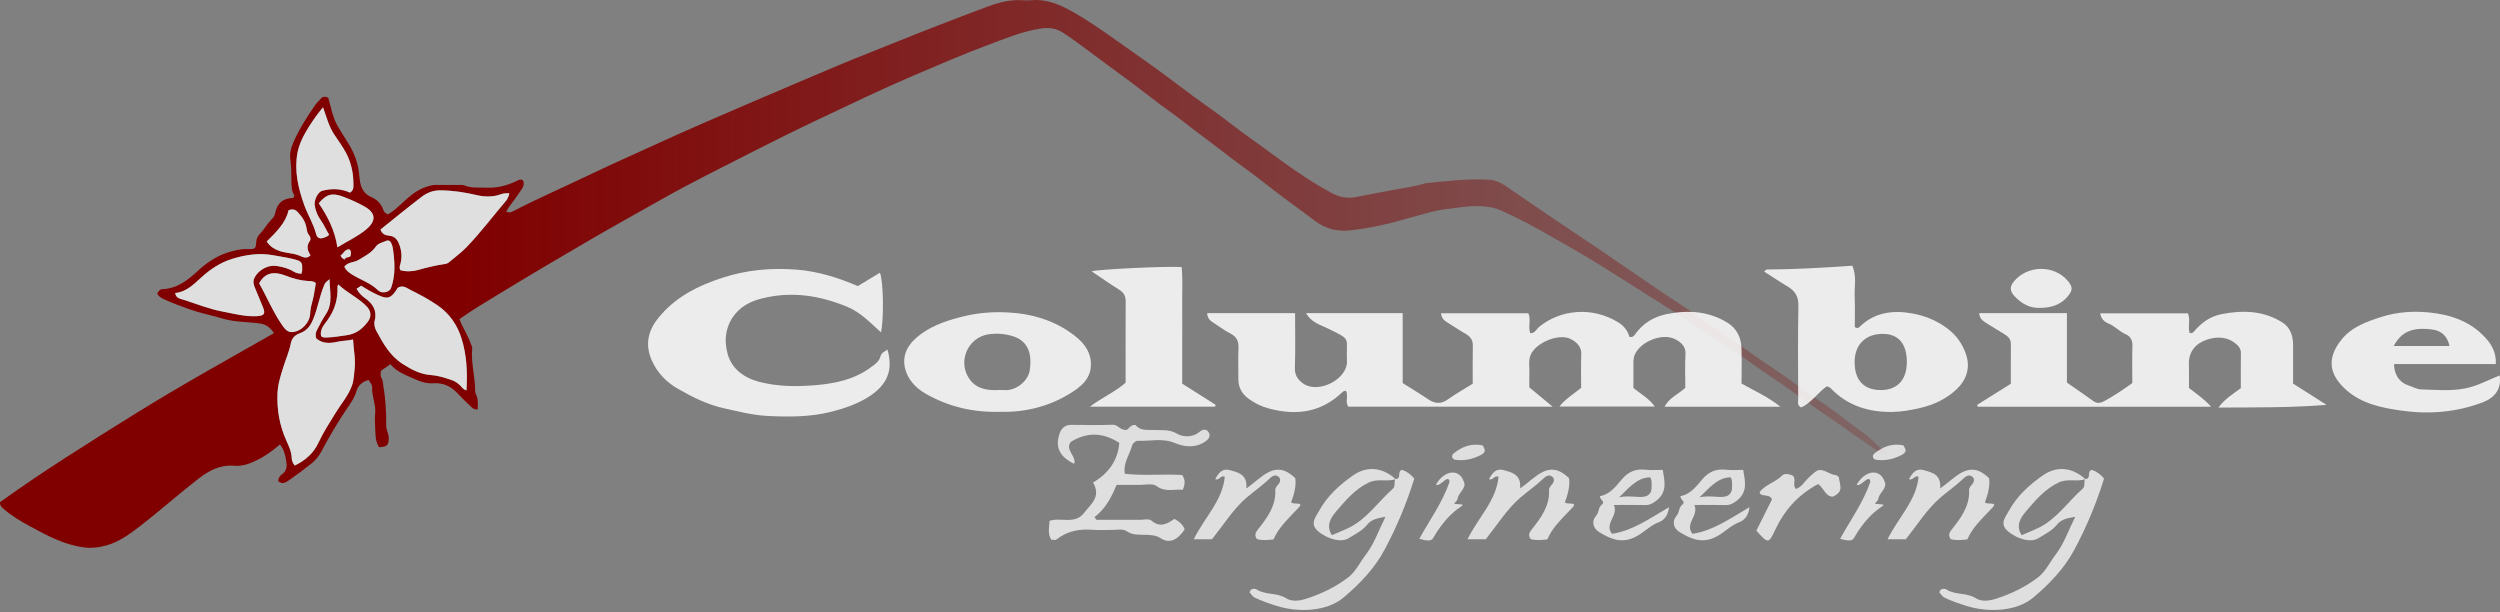<svg width="600" height="147" viewBox="0 0 600 147" fill="none" xmlns="http://www.w3.org/2000/svg">
<rect x="0" y="0" width="600" height="147" fill="#808080" stroke="none"/>
<path d="M452.963 108.887C451.793 109.084 450.906 108.443 450.038 107.848C446.868 105.672 443.721 103.466 440.567 101.263C437.156 98.882 433.707 96.547 430.346 94.091C427.046 91.676 423.578 89.507 420.267 87.1C417.636 85.189 414.841 83.48 412.138 81.649C409.079 79.575 405.982 77.551 402.877 75.545C399.661 73.468 396.419 71.428 393.184 69.389C389.303 66.94 385.441 64.468 381.518 62.083C378.628 60.324 375.653 58.694 372.72 57C368.69 54.672 364.591 52.473 360.347 50.555C358.974 49.933 357.54 49.63 355.999 49.516C352.788 49.281 349.66 49.903 346.528 50.267C344.639 50.487 342.731 51.078 340.85 51.582C337.696 52.424 334.583 53.402 331.375 54.081C328.832 54.619 326.29 55.074 323.705 55.313C320.681 55.589 317.981 54.828 315.549 52.977C311.68 50.036 307.688 47.261 303.883 44.228C301.138 42.037 298.255 40.02 295.448 37.904C292.932 36.009 290.466 34.045 287.927 32.184C285.45 30.368 283.094 28.401 280.578 26.63C277.638 24.56 274.854 22.278 271.971 20.129C267.922 17.115 263.819 14.169 259.789 11.133C258.283 9.999 256.746 8.926 255.178 7.884C253.526 6.784 251.752 6.546 249.813 6.841C245.301 7.535 241.153 9.286 236.92 10.867C231.039 13.066 225.289 15.56 219.519 18.017C211.776 21.315 204.201 24.974 196.596 28.571C191.094 31.175 185.638 33.867 180.219 36.638C173.119 40.27 165.954 43.796 159.017 47.712C153.271 50.957 147.489 54.153 141.781 57.47C134.214 61.871 126.681 66.326 119.21 70.886C116.208 72.721 113.18 74.514 110.259 76.599C111.035 78.62 112.251 80.39 112.95 82.395C113.096 82.809 113.367 83.207 113.325 83.643C113.023 86.865 113.925 89.996 114.029 93.185C114.044 93.685 113.983 94.185 114.235 94.667C114.82 95.785 114.675 96.983 114.648 98.257C113.688 98.363 113.195 97.757 112.675 97.256C111.673 96.289 110.672 95.323 109.723 94.311C108.179 92.658 106.278 91.831 104.03 91.983C102.321 92.097 100.81 91.581 99.323 90.887C97.327 89.955 95.174 89.272 93.714 87.407C92.892 87.972 92.169 88.469 91.458 88.958C91.301 89.621 91.244 90.224 91.607 90.811C91.951 91.373 91.89 92.025 91.997 92.642C92.559 95.812 92.716 98.996 92.693 102.211C92.685 103.189 93.308 104.106 93.301 105.145C93.285 106.843 92.892 107.257 90.972 107.329C89.982 105.786 90.12 104.008 90.024 102.287C89.967 101.278 89.924 100.255 90.035 99.258C90.272 97.089 89.175 95.088 89.317 92.923C89.351 92.385 88.808 91.808 88.51 91.21C86.988 91.528 85.933 92.563 85.604 93.723C85.107 95.486 84.074 96.866 83.115 98.295C80.943 101.536 78.962 104.887 77.142 108.33C76.534 109.482 75.743 110.445 74.764 111.23C72.997 112.64 71.177 113.986 69.327 115.286C68.573 115.817 67.694 116.329 66.769 115.476C66.784 114.748 67.174 114.175 67.659 113.845C68.883 113.008 68.887 111.855 68.692 110.642C68.474 109.266 68.168 107.901 67.189 106.658C65.289 108.318 63.381 109.649 61.217 110.657C59.618 111.4 58.013 111.931 56.292 111.783C52.877 111.487 50.205 112.905 47.62 114.899C42.867 118.561 38.405 122.576 33.66 126.238C31.121 128.198 28.49 130.113 25.351 130.95C23.753 131.375 22.067 131.606 20.296 131.39C15.475 130.806 11.364 128.577 7.231 126.333C4.96 125.101 2.734 123.801 0.8 122.064C0.421 121.723 -0.015 121.446 0 120.514C10.339 113.083 21.309 106.241 32.295 99.402C43.227 92.593 54.495 86.365 65.755 79.954C64.891 78.677 63.993 77.877 62.429 77.649C59.492 77.221 56.472 77.35 53.615 76.504C50.931 75.708 48.178 75.177 45.528 74.245C43.467 73.517 41.426 72.763 39.441 71.853C38.761 71.538 38.053 71.186 37.728 70.405C38.042 69.961 38.294 69.419 38.978 69.396C42.496 69.275 45.058 67.247 47.448 65.037C49.467 63.171 51.692 61.625 54.25 60.741C55.94 60.158 57.749 59.703 59.63 59.771C61.228 59.828 61.416 59.646 61.492 58.114C61.534 57.276 61.909 56.598 62.398 56.097C63.427 55.051 64.096 53.743 65.121 52.705C65.514 52.306 65.916 51.855 66.015 51.279C66.436 48.811 67.916 47.556 70.305 47.515C70.665 47.253 70.672 46.938 70.566 46.757C69.954 45.725 69.977 44.596 69.938 43.466C69.881 41.771 69.957 40.081 69.69 38.375C69.48 37.04 69.778 35.622 70.336 34.337C71.736 31.107 73.601 28.139 75.605 25.254C75.999 24.685 76.546 24.227 76.989 23.692C77.494 23.089 78.067 23.154 78.775 23.438C79.448 25.728 79.815 28.143 81.035 30.254C81.868 31.703 82.793 33.098 83.669 34.523C85.114 36.873 86.001 39.356 86.239 42.158C86.411 44.194 86.728 46.301 89.21 47.344C90.437 47.86 91.592 48.986 92.039 50.479C92.173 50.926 92.59 51.154 93.052 51.472C94.582 50.635 95.824 49.38 97.117 48.193C98.681 46.753 100.325 45.464 102.42 44.8C103.162 44.565 103.869 44.376 104.638 44.38C106.485 44.38 108.335 44.376 110.182 44.387C110.626 44.387 111.111 44.349 111.501 44.512C113.21 45.221 115 44.963 116.763 45.039C119.347 45.153 121.756 44.531 124.043 43.394C124.521 43.155 124.945 42.947 125.511 43.257C126.127 44.58 125.11 45.471 124.513 46.419C123.576 47.913 122.337 49.209 121.492 50.79C122.02 50.991 122.487 51.044 122.991 50.782C128.891 47.704 134.994 45.047 140.997 42.184C146.308 39.652 151.672 37.237 157.029 34.8C161.136 32.934 165.25 31.084 169.387 29.291C177.379 25.83 185.378 22.381 193.4 18.984C198.569 16.796 203.731 14.579 208.954 12.539C214.135 10.518 219.266 8.358 224.467 6.371C228.68 4.76 232.886 3.096 237.123 1.541C239.773 0.567 242.568 -0.149 245.485 0.067C246.12 0.112 246.766 0.127 247.397 0.063C250.597 -0.267 253.496 0.738 256.237 2.175C259.525 3.899 262.588 5.984 265.647 8.096C269.008 10.416 272.308 12.82 275.653 15.162C279.263 17.691 282.735 20.409 286.283 23.021C289.38 25.299 292.565 27.464 295.59 29.834C298.263 31.926 301.069 33.833 303.799 35.846C308.881 39.595 313.982 43.318 319.572 46.305C321.438 47.302 323.292 47.738 325.575 47.264C328.458 46.662 331.394 46.157 334.296 45.604C336.885 45.107 339.523 44.77 342.062 43.993C342.181 43.955 342.311 43.944 342.437 43.932C347.431 43.451 352.417 42.837 357.456 43.132C359.628 43.261 361.226 44.539 362.874 45.676C368.732 49.721 374.64 53.694 380.562 57.644C386.52 61.617 392.385 65.727 398.312 69.749C401.692 72.042 405.156 74.215 408.498 76.561C412.004 79.025 415.621 81.326 419.063 83.889C421.988 86.065 425.081 88.014 428.075 90.099C430.247 91.611 432.365 93.196 434.521 94.728C437.282 96.687 440.173 98.481 442.792 100.611C445.274 102.632 448.076 104.235 450.309 106.605C451.082 107.424 452.24 107.943 452.936 108.936L452.974 108.902L452.963 108.887ZM70.737 111.734C73.257 110.506 75.246 108.811 76.439 106.226C77.593 103.727 79.115 101.426 80.549 99.08C81.876 96.907 83.593 94.981 84.476 92.517C84.939 91.225 84.939 89.917 85.099 88.628C85.394 86.266 84.847 83.927 84.736 81.474C83.287 81.789 82.094 81.759 80.901 82.035C79.184 82.43 77.379 82.517 75.884 81.19C75.681 80.496 75.727 79.874 76.079 79.196C76.744 77.922 77.379 76.633 78.186 75.439C79.968 72.804 79.119 69.976 79.092 66.996C77.987 67.895 78.018 67.906 77.746 68.558C76.672 71.125 76.278 73.9 75.211 76.478C74.557 78.055 73.789 79.306 72.064 79.931C70.978 80.326 70.072 80.963 69.793 82.403C69.418 84.344 68.585 86.198 67.992 88.101C67.342 90.174 66.677 92.225 66.593 94.451C66.44 98.337 67.086 102.04 68.654 105.589C69.281 107.003 69.969 108.379 70.007 109.971C70.022 110.608 70.298 111.18 70.741 111.738L70.737 111.734ZM111.952 93.693C112.209 89.31 112.017 85.121 110.717 81.072C109.704 77.918 107.842 75.238 105.097 73.339C103.059 71.929 100.852 70.727 98.619 69.639C97.709 69.195 96.715 68.266 95.415 69.085C95.339 69.222 95.228 69.445 95.09 69.65C93.74 71.644 92.934 71.834 90.685 70.791C89.29 70.143 87.955 69.392 86.686 68.562C86.265 68.843 85.921 69.074 85.569 69.309C86.093 70.26 86.751 70.962 87.665 71.603C89.431 72.85 90.544 74.552 89.928 76.914C89.699 77.793 89.924 78.684 90.349 79.469C91.97 82.452 93.584 85.386 96.616 87.335C98.78 88.726 100.925 89.852 103.548 90.031C105.181 90.14 106.752 90.667 108.312 91.183C109.18 91.471 109.895 91.96 110.522 92.605C110.909 92.999 111.214 93.499 111.952 93.693ZM96.1 64.851C97.434 65.219 98.941 65.184 100.302 64.798C102.42 64.195 104.542 63.687 106.714 63.372C107.104 63.316 107.414 63.232 107.727 62.963C109.157 61.746 110.687 60.654 111.998 59.289C115.359 55.79 118.269 51.916 121.408 48.231C121.84 47.723 122.051 47.124 122.257 46.392C121.466 46.366 120.884 46.366 120.246 46.605C118.346 47.321 116.304 47.264 114.419 46.825C111.513 46.146 108.626 45.695 105.632 45.68C103.85 45.672 102.405 46.298 101.112 47.291C97.797 49.839 94.563 52.488 91.309 55.081C91.664 56.158 92.502 56.484 93.385 56.564C94.823 56.689 95.43 57.602 95.863 58.785C96.421 60.317 96.509 61.864 96.069 63.429C95.947 63.858 95.775 64.263 96.092 64.855L96.1 64.851ZM72.324 65.708C72.645 65.021 72.489 64.445 72.512 63.888C72.546 63.05 72.007 62.633 71.288 62.421C69.376 61.852 67.377 61.583 65.442 61.234C62.218 60.654 58.915 61.132 55.718 62.125C52.942 62.989 50.644 64.495 48.503 66.405C46.618 68.088 44.852 70.041 42.033 70.321C42.252 71.652 43.322 71.705 44.117 71.963C47.199 72.952 50.197 74.173 53.416 74.772C56.143 75.28 58.812 76.03 61.626 75.879C63.423 75.784 63.771 75.295 63.086 73.665C62.436 72.118 61.802 70.568 61.163 69.021C60.842 68.24 60.666 67.455 61.087 66.651C62.234 64.468 64.639 63.532 66.451 63.839C67.847 64.074 69.284 64.43 70.493 65.192C71.085 65.567 71.64 65.632 72.324 65.708ZM84.002 46.233C84.656 45.828 84.808 45.331 84.82 44.713C84.866 41.908 84.399 39.235 83.065 36.718C82.239 35.156 81.188 33.746 80.216 32.282C78.924 30.334 78.366 28.082 77.521 25.747C76.224 27.297 75.184 28.765 74.221 30.281C72.955 32.275 71.8 34.455 71.388 36.68C70.596 40.926 71.54 45.115 73.005 49.187C73.865 51.579 75.253 53.751 75.88 56.23C76.091 57.064 76.725 57.364 77.479 57.129C77.983 56.969 78.561 56.825 79 56.321C78.278 55.237 77.83 54.016 77.05 52.943C76.278 51.886 75.754 50.661 75.532 49.334C75.33 48.11 76.228 46.063 77.379 45.771C79.582 45.214 81.811 45.221 84.002 46.233ZM75.811 67.944C75.127 67.376 74.531 67.474 73.972 67.444C72.08 67.334 70.302 66.834 68.535 66.144C65.809 65.075 63.603 65.363 62.192 67.997C64.103 71.36 65.572 75.022 67.862 78.244C68.413 79.018 69.051 79.734 70.068 79.704C72.233 79.639 74.328 77.482 74.439 75.31C74.481 74.431 74.615 73.593 74.871 72.728C75.326 71.189 75.506 69.571 75.808 67.948L75.811 67.944ZM80.97 59.361C83.486 57.834 85.856 56.73 87.81 55.127C90.399 53.004 90.211 51.086 87.451 49.535C85.768 48.591 84.005 47.829 82.205 47.151C79.719 46.218 78.281 46.624 76.496 48.785C78.607 51.912 80.373 55.245 80.97 59.358V59.361ZM82.629 64.013C83.019 64.862 83.646 65.34 84.35 65.799C86.437 67.156 88.907 67.857 90.739 69.684C91.615 70.56 93.481 70.158 93.844 69.146C94.975 65.992 94.761 62.754 94.276 59.517C94.211 59.092 94.046 58.668 93.863 58.277C93.656 57.834 93.221 57.572 92.773 57.769C91.863 58.167 90.762 58.353 90.173 59.202C89.121 60.726 87.531 61.454 86.04 62.387C84.973 63.054 83.512 62.815 82.629 64.009V64.013ZM77.07 80.689C77.479 81.038 77.915 81.012 78.366 81.004C79.949 80.978 81.493 80.671 83.053 80.477C85.436 80.185 86.98 78.934 88.296 77.194C89.19 76.011 89.068 74.681 88.089 73.635C86.082 71.489 83.333 70.325 81.191 68.259C81.069 68.558 80.985 68.668 80.989 68.775C81.115 71.735 80.369 74.37 78.584 76.838C77.823 77.892 76.676 79.094 77.066 80.689H77.07ZM64.008 57.963C64.861 59.176 65.698 59.695 66.811 60.135C68.451 60.783 70.218 60.681 71.85 61.344C72.462 61.591 73.598 62.318 74.519 61.249C73.785 60.154 73.483 59.043 74.355 57.837C74.63 57.458 74.542 56.844 74.167 56.42C73.724 55.919 73.666 55.313 73.559 54.687C73.307 53.243 72.535 52.056 71.54 50.987C70.982 50.384 70.393 50.013 69.246 50.453C68.589 53.478 66.287 55.692 64.004 57.963H64.008ZM83.845 59.831C82.755 59.775 82.453 60.867 81.723 61.325C81.929 61.818 82.231 62.106 82.755 62.288C82.897 61.53 83.761 61.962 84.132 61.431C84.201 60.927 84.434 60.374 83.849 59.828L83.845 59.831Z" fill="url(#paint0_linear_256_56)"/>
<g opacity="0.75">
<path d="M70.741 111.737C73.261 110.509 75.249 108.814 76.442 106.229C77.597 103.731 79.118 101.43 80.552 99.083C81.879 96.911 83.596 94.985 84.479 92.521C84.942 91.228 84.942 89.92 85.103 88.631C85.397 86.269 84.85 83.93 84.739 81.478C83.29 81.792 82.097 81.762 80.904 82.039C79.187 82.433 77.383 82.52 75.888 81.193C75.685 80.5 75.731 79.878 76.082 79.199C76.748 77.926 77.383 76.637 78.189 75.442C79.971 72.808 79.122 69.98 79.096 67C77.99 67.898 78.021 67.91 77.75 68.562C76.675 71.128 76.281 73.903 75.215 76.481C74.561 78.058 73.792 79.309 72.068 79.935C70.982 80.329 70.076 80.966 69.796 82.406C69.422 84.347 68.588 86.201 67.996 88.104C67.346 90.178 66.68 92.229 66.596 94.454C66.443 98.34 67.089 102.044 68.657 105.592C69.284 107.006 69.972 108.382 70.011 109.975C70.026 110.611 70.301 111.184 70.745 111.741L70.741 111.737Z" fill="white"/>
<path d="M111.956 93.696C112.212 89.314 112.021 85.125 110.721 81.076C109.708 77.922 107.845 75.242 105.1 73.342C103.062 71.932 100.856 70.73 98.623 69.642C97.713 69.199 96.719 68.27 95.419 69.089C95.342 69.225 95.231 69.449 95.094 69.654C93.744 71.648 92.937 71.837 90.689 70.795C89.293 70.147 87.959 69.396 86.689 68.566C86.269 68.846 85.924 69.078 85.573 69.312C86.097 70.264 86.754 70.965 87.668 71.606C89.435 72.853 90.547 74.555 89.932 76.917C89.702 77.797 89.928 78.688 90.352 79.472C91.974 82.456 93.587 85.39 96.619 87.338C98.783 88.73 100.928 89.856 103.551 90.034C105.184 90.144 106.756 90.671 108.316 91.186C109.184 91.475 109.899 91.963 110.526 92.608C110.912 93.002 111.218 93.503 111.956 93.696Z" fill="white"/>
<path d="M96.103 64.855C97.438 65.222 98.944 65.188 100.305 64.802C102.424 64.199 104.546 63.691 106.718 63.376C107.108 63.319 107.417 63.236 107.731 62.967C109.161 61.75 110.69 60.658 112.002 59.293C115.363 55.794 118.273 51.92 121.412 48.235C121.844 47.727 122.054 47.128 122.261 46.396C121.469 46.37 120.888 46.37 120.249 46.609C118.349 47.325 116.307 47.268 114.422 46.828C111.516 46.15 108.629 45.699 105.635 45.684C103.854 45.676 102.408 46.302 101.116 47.295C97.801 49.842 94.566 52.492 91.312 55.085C91.668 56.162 92.505 56.488 93.388 56.568C94.826 56.693 95.434 57.606 95.866 58.789C96.424 60.321 96.512 61.867 96.073 63.433C95.95 63.861 95.778 64.267 96.096 64.858L96.103 64.855Z" fill="white"/>
<path d="M72.328 65.711C72.649 65.025 72.492 64.449 72.515 63.892C72.549 63.054 72.01 62.637 71.291 62.425C69.38 61.856 67.38 61.587 65.445 61.238C62.222 60.658 58.918 61.136 55.722 62.129C52.946 62.993 50.648 64.498 48.507 66.409C46.621 68.092 44.855 70.044 42.037 70.325C42.255 71.656 43.325 71.709 44.121 71.966C47.203 72.956 50.2 74.177 53.42 74.775C56.146 75.284 58.815 76.034 61.629 75.882C63.426 75.788 63.774 75.299 63.09 73.668C62.44 72.122 61.805 70.571 61.167 69.025C60.845 68.244 60.669 67.459 61.09 66.655C62.237 64.472 64.642 63.535 66.455 63.842C67.85 64.077 69.288 64.434 70.496 65.196C71.089 65.571 71.643 65.635 72.328 65.711Z" fill="white"/>
<path d="M84.005 46.237C84.659 45.831 84.812 45.335 84.823 44.717C84.869 41.912 84.403 39.239 83.068 36.722C82.243 35.16 81.191 33.75 80.22 32.286C78.927 30.338 78.369 28.086 77.524 25.751C76.228 27.301 75.188 28.768 74.224 30.285C72.959 32.279 71.804 34.459 71.391 36.684C70.6 40.93 71.544 45.119 73.008 49.19C73.869 51.582 75.257 53.755 75.884 56.234C76.094 57.068 76.729 57.367 77.482 57.132C77.987 56.973 78.564 56.829 79.004 56.325C78.281 55.241 77.834 54.02 77.054 52.947C76.281 51.889 75.758 50.665 75.536 49.338C75.333 48.114 76.232 46.066 77.383 45.775C79.585 45.217 81.814 45.225 84.005 46.237Z" fill="white"/>
<path d="M75.814 67.948C75.13 67.379 74.534 67.478 73.975 67.448C72.083 67.338 70.305 66.837 68.538 66.147C65.812 65.078 63.606 65.366 62.195 68.001C64.106 71.364 65.575 75.026 67.865 78.248C68.416 79.022 69.054 79.738 70.071 79.708C72.236 79.643 74.331 77.486 74.442 75.314C74.484 74.434 74.618 73.597 74.874 72.732C75.329 71.193 75.509 69.574 75.811 67.952L75.814 67.948Z" fill="white"/>
<path d="M80.973 59.365C83.489 57.838 85.859 56.734 87.813 55.131C90.402 53.008 90.214 51.09 87.454 49.539C85.771 48.595 84.009 47.833 82.208 47.155C79.722 46.222 78.285 46.628 76.499 48.789C78.61 51.916 80.376 55.248 80.973 59.362V59.365Z" fill="white"/>
<path d="M82.632 64.017C83.022 64.866 83.649 65.344 84.353 65.802C86.44 67.159 88.91 67.861 90.742 69.688C91.618 70.564 93.484 70.162 93.847 69.15C94.979 65.996 94.764 62.758 94.279 59.521C94.214 59.096 94.049 58.672 93.866 58.281C93.659 57.837 93.224 57.576 92.776 57.773C91.866 58.171 90.765 58.357 90.176 59.206C89.125 60.73 87.534 61.458 86.043 62.391C84.976 63.058 83.515 62.819 82.632 64.013V64.017Z" fill="white"/>
<path d="M77.073 80.693C77.482 81.042 77.918 81.016 78.369 81.008C79.952 80.981 81.497 80.674 83.057 80.481C85.439 80.189 86.984 78.938 88.299 77.198C89.194 76.015 89.072 74.685 88.093 73.638C86.085 71.493 83.336 70.329 81.195 68.263C81.073 68.562 80.988 68.672 80.992 68.778C81.118 71.739 80.373 74.374 78.587 76.842C77.826 77.896 76.679 79.097 77.069 80.693H77.073Z" fill="white"/>
<path d="M64.011 57.966C64.864 59.179 65.701 59.699 66.814 60.139C68.454 60.787 70.221 60.684 71.854 61.348C72.466 61.594 73.601 62.322 74.523 61.253C73.788 60.157 73.486 59.047 74.358 57.841C74.633 57.462 74.546 56.848 74.171 56.423C73.727 55.923 73.67 55.316 73.563 54.691C73.311 53.247 72.538 52.06 71.544 50.991C70.986 50.388 70.397 50.017 69.25 50.456C68.592 53.482 66.29 55.696 64.008 57.966H64.011Z" fill="white"/>
<path d="M83.848 59.835C82.758 59.778 82.456 60.87 81.726 61.328C81.932 61.821 82.234 62.109 82.758 62.291C82.9 61.533 83.764 61.965 84.135 61.435C84.204 60.931 84.437 60.377 83.852 59.831L83.848 59.835Z" fill="white"/>
</g>
<g opacity="0.85">
<path d="M289.72 75.147H310.818C310.818 79.533 310.928 83.895 310.769 88.244C310.701 90.051 311.512 91.178 312.785 92.066C316.228 94.456 322.793 91.38 323.266 87.209C323.291 87.007 323.266 86.798 323.266 86.596C323.014 80.795 324.545 81.708 318.699 78.841C316.885 77.953 314.666 77.371 313.467 75.159H336.643V91.938C338.832 93.322 340.811 94.504 342.717 95.797C344.334 96.894 345.809 97.065 347.493 95.852C349.368 94.511 351.391 93.377 353.456 92.085C353.456 89.052 353.413 85.996 353.475 82.945C353.506 81.518 352.811 80.721 351.655 80.06C350.167 79.208 348.747 78.234 347.284 77.334C346.553 76.887 345.981 76.354 345.852 75.19H366.79C367.516 76.574 366.692 78.277 367.245 79.95C368.382 80.041 368.733 79 369.341 78.492C374.388 74.289 382.146 73.468 388.435 77.401C389.708 78.198 390.716 79.417 391.048 80.838C391.915 81.046 392.21 80.525 392.474 80.158C394.343 77.579 396.888 76.035 399.956 75.398C405.095 74.332 410.123 74.669 414.66 77.487C416.707 78.755 417.845 80.911 417.943 83.368C418.06 86.216 417.968 89.071 417.968 92.042C420.998 93.769 424.201 95.16 427.299 97.61H399.513C400.583 95.466 402.747 94.658 404.474 93.071C404.474 90.48 404.357 87.729 404.517 84.991C404.628 83.061 403.355 82.106 402.095 81.438C399.064 79.821 393.863 81.885 392.394 85.003C392.025 85.787 392.019 86.572 392.019 87.386C392.019 89.322 392.019 91.252 392.019 93.114C393.759 94.529 395.665 95.54 397.171 97.573H374.253C375.784 95.644 377.647 94.59 379.478 93.083C379.478 90.523 379.392 87.778 379.509 85.04C379.589 83.166 378.36 82.136 377.106 81.432C374.235 79.821 368.376 82.271 367.276 85.371C366.784 86.755 367.122 88.201 367.055 89.622C366.999 90.743 367.042 91.864 367.042 92.967C368.77 94.4 370.46 95.803 372.636 97.604H323.611C322.744 96.477 323.678 95.031 323.039 93.769C322.781 93.849 322.43 93.855 322.252 94.033C317.168 98.982 311.211 99.816 304.547 98.045C302.709 97.561 301.16 96.796 299.672 95.699C298.086 94.535 297.214 93.04 297.214 91.062C297.214 88.507 297.134 85.953 297.238 83.411C297.306 81.769 296.709 80.764 295.246 80.011C293.814 79.276 292.517 78.283 291.158 77.413C290.458 76.966 289.818 76.489 289.714 75.153L289.72 75.147Z" fill="white"/>
<path d="M550.321 92.054C553.137 93.843 555.749 95.509 558.368 97.169C549.854 97.855 541.401 97.769 532.414 97.812C534.086 95.607 535.936 94.56 537.799 93.151C537.799 90.474 537.768 87.625 537.817 84.777C537.83 83.858 537.449 83.251 536.809 82.675C534.651 80.752 532.057 80.709 529.617 81.536C526.961 82.43 525.234 84.379 525.338 87.478C525.4 89.31 525.35 91.147 525.35 93.096C527.01 94.462 528.904 95.626 530.662 97.616H474.665C474.616 97.469 474.567 97.322 474.517 97.169C477.118 95.534 479.724 93.904 482.601 92.097C482.601 89.04 482.583 85.794 482.613 82.547C482.626 81.346 481.882 80.709 480.997 80.158C479.626 79.3 478.212 78.51 476.86 77.622C476.03 77.076 475.064 76.58 475.015 75.147H496.058V91.815C498.277 93.365 500.355 94.774 502.384 96.25C503.398 96.992 504.283 96.679 505.224 96.159C507.437 94.933 509.545 93.555 511.752 91.925C511.752 89.004 511.697 85.959 511.777 82.908C511.814 81.591 511.211 80.666 510.172 80.219C508.654 79.564 507.59 78.277 506.047 77.652C505.175 77.297 504.259 76.617 504.062 75.202H525.086C525.793 76.697 525 78.388 525.523 79.913C526.008 80.09 526.316 79.852 526.586 79.527C528.326 77.469 530.385 75.949 533.121 75.404C538.278 74.375 543.301 74.547 547.832 77.426C549.577 78.534 550.34 80.538 550.34 82.694C550.34 85.751 550.34 88.808 550.34 92.054H550.321Z" fill="white"/>
<path d="M211.445 79.772C208.851 77.45 206.551 74.945 203.25 73.597C196.691 70.92 190.107 69.867 183.074 71.576C180.456 72.213 178.292 73.223 176.589 75.19C174.124 78.044 173.7 81.61 174.628 84.936C175.618 88.483 178.47 90.657 182.201 91.638C186.529 92.771 190.937 92.814 195.289 92.477C200.127 92.103 204.922 91.184 209.01 88.152C210 87.417 210.99 86.792 211.31 85.542C211.543 84.636 212.348 84.366 212.988 83.901C214.408 88.771 213.019 92.367 208.414 95.276C205.771 96.942 202.795 97.966 199.789 98.75C194.595 100.11 189.265 100.097 183.96 99.809C180.523 99.62 177.185 98.737 173.816 98.002C169.747 97.108 166.206 95.307 162.739 93.328C160.021 91.778 157.796 89.579 156.438 86.516C154.784 82.786 155.509 79.508 157.808 76.562C161.792 71.453 167.331 68.623 173.386 66.657C179.177 64.776 185.103 64.237 191.152 64.709C196.353 65.113 201.234 66.675 205.869 68.66C207.726 67.539 209.447 66.503 211.187 65.456C212.029 67.588 212.158 76.476 211.439 79.79L211.445 79.772Z" fill="white"/>
<path d="M438.458 92.703C436.227 94.223 434.763 96.716 432.255 97.788C431.247 97.261 431.567 96.471 431.567 95.809C431.548 88.366 431.462 80.924 431.616 73.487C431.665 71.251 430.891 69.86 429.059 68.776C427.153 67.649 425.321 66.405 423.403 65.18C423.716 64.917 423.858 64.684 424.005 64.684C430.829 64.653 437.64 64.255 444.556 63.771C445.669 66.332 445.011 68.886 445.122 71.361C445.233 73.781 445.146 76.213 445.146 78.467C445.81 78.945 446.081 78.651 446.37 78.369C449.923 74.951 454.312 74.4 458.855 75.208C461.917 75.753 464.806 76.893 467.425 78.877C469.675 80.587 471.083 82.712 471.888 85.181C472.927 88.348 471.919 91.264 469.497 93.506C467.087 95.736 464.222 97.114 460.945 97.886C458.652 98.425 456.409 98.841 454.066 98.866C448.368 98.927 443.327 97.347 439.306 93.12C439.11 92.918 438.765 92.857 438.452 92.71L438.458 92.703ZM457.644 86.976C457.663 82.528 455.634 80.121 451.866 80.127C447.716 80.127 445.122 82.712 445.11 86.853C445.097 91.27 447.317 93.628 451.454 93.616C455.339 93.604 457.626 91.147 457.638 86.982L457.644 86.976Z" fill="white"/>
<path d="M239.828 98.835C233.478 98.995 227.619 97.604 222.185 94.504C219.689 93.083 217.808 91 217.187 88.293C216.37 84.715 218.404 82.051 221.159 80.078C224.22 77.891 227.749 76.77 231.431 75.882C234.763 75.079 238.076 74.822 241.445 74.963C247.439 75.214 253.058 76.819 257.84 80.507C259.82 82.032 261.547 83.986 261.793 86.749C262.15 90.768 259.457 92.85 256.543 94.596C251.398 97.69 245.736 99.013 239.828 98.835ZM239.773 93.604C240.179 93.604 240.591 93.567 240.996 93.61C243.566 93.904 246.732 91.638 247.15 88.82C247.629 85.604 247.168 81.977 243.173 80.715C241.23 80.103 239.343 79.968 237.474 80.195C232.199 80.832 229.611 87.019 232.851 91.215C234.566 93.432 237.136 93.739 239.767 93.604H239.773Z" fill="white"/>
<path d="M598.992 87.38H574.574C574.568 89.781 575.81 91.766 577.875 92.44C578.926 92.783 580.015 93.42 581.004 93.451C584.551 93.555 588.105 93.916 591.676 93.212C594.596 92.636 597.16 91.209 599.901 90.1C600.406 93.108 598.955 95.356 595.961 96.513C589.555 98.982 582.861 99.491 576.191 98.529C571.574 97.861 566.841 96.912 563.091 93.579C559.236 90.149 558.117 86.228 562.009 81.45C564.492 78.406 568.095 77.15 571.666 76.023C575.299 74.877 579.105 74.614 582.885 74.981C588.148 75.484 592.967 77.119 596.631 81.205C598.334 83.104 599.108 85.022 598.992 87.368V87.38ZM574.494 83.043H587.883C587.348 80.599 585.91 79.325 583.543 79.049C578.92 78.51 576.289 79.631 574.5 83.043H574.494Z" fill="white"/>
<path d="M283.74 92.085C286.561 93.874 289.162 95.515 291.756 97.157C291.707 97.304 291.657 97.451 291.608 97.598H261.572C264.547 95.362 267.535 94.125 270.148 91.846C270.148 85.475 270.129 78.865 270.16 72.262C270.16 71 269.674 70.197 268.605 69.529C266.379 68.133 264.228 66.626 261.984 65.119C263.416 64.641 279.99 63.839 283.592 64.09C283.893 67.128 283.69 70.252 283.727 73.358C283.764 76.415 283.733 79.472 283.727 82.528C283.727 85.683 283.727 88.832 283.727 92.103L283.74 92.085Z" fill="white"/>
<path d="M489.266 73.885C487.268 73.921 485.172 72.954 483.444 71.042C482.399 69.885 482.258 68.862 483.297 67.587C486.579 63.581 492.991 63.495 496.299 67.44C497.497 68.874 497.473 69.676 496.268 71.122C494.59 73.125 492.395 73.921 489.266 73.891V73.885Z" fill="white"/>
</g>
<g opacity="0.75">
<path d="M263.124 124.76C266.602 124.76 270.079 124.76 273.564 124.76C274.499 124.76 275.774 124.435 276.32 124.915C278.402 126.75 280.151 125.712 281.844 124.541C283.105 125.169 283.891 125.959 284.323 127.046C282.645 129.587 280.69 130.533 278.636 129.213C277.389 128.416 276.277 128.416 275.023 128.359C273.43 128.282 271.886 128.529 270.334 127.449C269.449 126.828 267.834 127.216 266.545 127.188C265.128 127.159 263.705 127.279 262.302 127.159C259.072 126.891 256.104 127.435 253.512 129.51C253.3 129.679 252.839 129.531 252.308 129.531C251.38 128.084 251.819 126.517 251.89 125C254.73 124.061 257.946 126.016 260.227 123.037C261.863 120.906 264.314 119.254 262.33 115.803C266.042 113.615 268.301 110.509 268.634 106.295C264.576 103.656 260.723 103.726 256.954 106.077C255.573 108.081 258.392 109.394 257.797 111.321C254.327 109.62 253.2 107.368 254.27 104.114C254.681 102.858 255.573 101.948 257.117 101.962C260.418 101.997 263.726 102.068 267.019 101.933C268.273 101.884 268.712 103.169 270.171 103.19C270.873 103.253 271.17 101.828 272.551 101.99C273.593 103.465 275.413 103.112 277.148 103.204C278.947 103.303 280.676 102.992 282.531 104.107C283.856 104.905 286.179 105.06 287.822 103.698C288.566 103.084 289.374 102.83 289.976 103.599C290.691 104.531 290.132 105.371 289.274 105.964C286.93 107.58 284.246 107.284 281.979 106.331C278.947 105.06 276.001 105.935 273.026 105.787C272.601 105.766 271.85 106.394 271.737 106.839C271.17 109.048 269.527 111.01 269.959 113.706C274.627 114.236 279.195 113.706 283.728 114.003C284.522 115.153 284.423 116.233 283.877 117.546C281.752 117.341 279.663 118.21 277.538 116.629C276.61 115.937 274.804 116.396 273.401 116.374C271.638 116.346 269.874 116.374 267.976 116.374C266.772 119.304 265.341 122.07 262.706 124.089C262.84 124.308 262.982 124.534 263.117 124.753L263.124 124.76Z" fill="white"/>
<path d="M334.891 114.942C336.513 115.034 335.153 112.846 336.612 112.796C337.651 113.177 338.591 113.86 339.431 114.843C337.604 120.758 335.238 126.44 332.313 131.903C329.862 136.484 326.306 140.161 322.439 143.415C318.444 146.774 311.637 147.064 306.438 145.426C304.59 144.847 302.791 144.255 301.084 143.393C300.595 143.146 300.276 142.561 299.894 142.144C300.184 141.1 301.19 141.22 301.615 141.488C303.789 142.878 306.516 142.165 308.726 143.612C309.959 144.417 311.829 144.212 313.21 143.782C316.978 142.617 320.576 140.895 323.679 138.481C325.442 137.112 326.434 134.867 327.829 133.074C329.763 130.576 330.825 127.414 332.518 124.026C330.471 124.379 329.111 124.682 328.098 125.946C326.923 127.407 325.237 128.183 323.686 129.164C321.27 130.689 316.893 128.444 315.724 126.821C314.662 125.346 315.76 124.104 316.496 122.748C318.487 119.078 321.518 116.318 324.798 114.053C328.106 111.766 331.81 112.133 334.955 114.998C332.872 115.725 330.698 114.744 328.481 115.817C325.18 117.412 322.956 120.08 320.746 122.664C319.641 123.955 318.062 126.002 319.648 128.437C321.001 127.858 322.361 127.336 323.657 126.708C328.084 124.562 330.74 120.419 334.296 117.285C334.969 116.692 334.502 115.683 334.884 114.949L334.891 114.942Z" fill="white"/>
<path d="M500.436 114.942C502.058 115.034 500.698 112.846 502.157 112.796C503.196 113.177 504.135 113.86 504.976 114.843C503.149 120.758 500.783 126.44 497.857 131.903C495.407 136.484 491.851 140.161 487.984 143.415C483.989 146.774 477.182 147.064 471.983 145.426C470.134 144.847 468.335 144.255 466.628 143.393C466.139 143.146 465.821 142.561 465.438 142.144C465.729 141.1 466.734 141.22 467.159 141.488C469.334 142.878 472.061 142.165 474.271 143.612C475.503 144.417 477.373 144.212 478.754 143.782C482.523 142.617 486.121 140.895 489.223 138.481C490.987 137.112 491.979 134.867 493.374 133.074C495.308 130.576 496.37 127.414 498.063 124.026C496.016 124.379 494.656 124.682 493.643 125.946C492.467 127.407 490.781 128.183 489.23 129.164C486.815 130.689 482.438 128.444 481.269 126.821C480.206 125.346 481.304 124.104 482.041 122.748C484.031 119.078 487.063 116.318 490.342 114.053C493.65 111.766 497.355 112.133 500.499 114.998C498.417 115.725 496.243 114.744 494.026 115.817C490.725 117.412 488.501 120.08 486.291 122.664C485.186 123.955 483.606 126.002 485.193 128.437C486.546 127.858 487.906 127.336 489.202 126.708C493.629 124.562 496.285 120.419 499.841 117.285C500.514 116.692 500.046 115.683 500.429 114.949L500.436 114.942Z" fill="white"/>
<path d="M293.951 114.405C292.945 113.968 292.627 115.386 291.656 115.012C292.393 113.551 293.356 112.316 295.127 112.817C297.124 113.382 299.433 113.82 299.122 117.215C302.975 114.596 306.007 110.072 310.858 114.744C311.149 116.438 310.625 118.549 309.881 120.539C310.256 121.224 313.125 120.299 311.666 121.831C308.337 125.331 306.892 126.694 305.645 129.46C304.3 129.595 302.918 129.771 301.636 129.369C301.027 128.416 301.31 127.816 301.898 127.082C304.101 124.301 306.254 121.449 306.07 117.631C306.014 116.488 307.664 116.106 307.126 114.709C306.29 113.721 305.518 114.074 304.618 114.935C302.883 116.593 300.843 117.984 299.079 119.515C295.956 122.226 293.689 125.91 290.877 129.418H286.5C289.106 124.153 293.427 120.115 293.951 114.405Z" fill="white"/>
<path d="M359.654 114.405C358.648 113.968 358.329 115.386 357.359 115.012C358.095 113.551 359.059 112.316 360.829 112.817C362.827 113.382 365.136 113.82 364.824 117.215C368.677 114.596 371.709 110.072 376.561 114.744C376.851 116.438 376.327 118.549 375.583 120.539C375.959 121.224 378.827 120.299 377.368 121.831C374.039 125.331 372.594 126.694 371.348 129.46C370.002 129.595 368.621 129.771 367.339 129.369C366.73 128.416 367.013 127.816 367.601 127.082C369.804 124.301 371.957 121.449 371.773 117.631C371.716 116.488 373.366 116.106 372.828 114.709C371.992 113.721 371.22 114.074 370.321 114.935C368.585 116.593 366.545 117.984 364.782 119.515C361.658 122.226 359.392 125.91 356.58 129.418H352.202C354.809 124.153 359.129 120.115 359.654 114.405Z" fill="white"/>
<path d="M460.465 114.405C459.46 113.968 459.141 115.386 458.17 115.012C458.907 113.551 459.87 112.316 461.641 112.817C463.639 113.382 465.948 113.82 465.636 117.215C469.489 114.596 472.521 110.072 477.373 114.744C477.663 116.438 477.139 118.549 476.395 120.539C476.771 121.224 479.639 120.299 478.18 121.831C474.851 125.331 473.406 126.694 472.159 129.46C470.814 129.595 469.433 129.771 468.15 129.369C467.541 128.416 467.825 127.816 468.413 127.082C470.615 124.301 472.769 121.449 472.584 117.631C472.528 116.488 474.178 116.106 473.64 114.709C472.804 113.721 472.032 114.074 471.132 114.935C469.397 116.593 467.357 117.984 465.593 119.515C462.47 122.226 460.203 125.91 457.391 129.418H453.014C455.62 124.153 459.941 120.115 460.465 114.405Z" fill="white"/>
<path d="M425.271 119.875C424.853 118.548 422.976 119.183 422.466 118.506C422.26 118.308 422.275 118.118 422.466 117.892C423.904 116.212 426.177 115.704 427.714 114.102C428.21 113.586 429.492 113.728 430.314 114.193C431.157 115.132 430.116 116.346 431.001 117.341C432.389 116.946 433.048 115.605 434.011 114.702C436.519 112.358 436.469 112.316 439.614 113.805C440.124 114.052 440.804 113.862 441.314 114.518C441.597 116.621 442.553 117.934 439.904 119.198C438.098 119.198 437.85 117.292 436.356 116.163C431.235 118.908 428.146 122.755 426.163 126.926C424.47 130.491 424.435 130.625 421.524 127.357C422.785 124.837 424.081 122.247 425.264 119.875H425.271Z" fill="white"/>
<path d="M387.346 121.196C388.458 123.878 384.959 125.558 386.865 128.12C391.801 127.379 395.853 124.478 400.563 121.725C400.344 124.005 399.055 124.979 398.205 125.29C396.101 126.066 394.642 127.704 392.729 128.734C389.273 130.597 386.574 129.383 383.819 127.718C382.324 126.814 381.885 125.113 383.054 123.8C383.812 122.946 383.535 121.803 384.456 121.09C385.349 120.398 384.003 120.01 383.982 119.086C386.298 118.662 387.75 116.834 389.181 115.105C390.76 113.199 392.588 112.458 395.01 112.74C396.278 112.889 397.581 112.769 399.062 112.769C399.522 115.535 400.202 118.055 397.539 120.144C396.632 120.857 395.867 121.252 394.741 121.217C392.51 121.154 390.279 121.196 387.36 121.196H387.346ZM396.051 114.561C392.736 114.561 390.583 117.547 388.572 119.361C391.136 118.747 393.785 119.686 395.237 119.008C395.931 118.683 396.356 117.977 396.37 117.208C396.384 116.291 396.533 115.429 396.058 114.561H396.051Z" fill="white"/>
<path d="M406.656 121.196C407.768 123.878 404.269 125.558 406.174 128.12C411.111 127.379 415.163 124.478 419.873 121.725C419.653 124.005 418.364 124.979 417.514 125.29C415.411 126.066 413.951 127.704 412.039 128.734C408.582 130.597 405.884 129.383 403.128 127.718C401.634 126.814 401.195 125.113 402.364 123.8C403.121 122.946 402.845 121.803 403.766 121.09C404.658 120.398 403.313 120.01 403.291 119.086C405.608 118.662 407.06 116.834 408.49 115.105C410.07 113.199 411.897 112.458 414.32 112.74C415.588 112.889 416.891 112.769 418.371 112.769C418.832 115.535 419.512 118.055 416.848 120.144C415.942 120.857 415.177 121.252 414.051 121.217C411.819 121.154 409.588 121.196 406.67 121.196H406.656ZM415.354 114.561C412.039 114.561 409.886 117.547 407.874 119.361C410.438 118.747 413.087 119.686 414.539 119.008C415.234 118.683 415.658 117.977 415.673 117.208C415.687 116.291 415.836 115.429 415.361 114.561H415.354Z" fill="white"/>
<path d="M347.895 115.647C347.654 113.572 345.671 116.904 344.608 116.346C346.634 112.704 350.636 112.189 351.507 116.254C351.394 117.602 349.977 118.421 349.786 119.812C349.729 120.214 348.795 120.891 349.078 120.92C353.901 121.378 349.042 120.228 343.928 129.171C343.426 130.053 342.009 129.679 340.635 129.312C343.107 124.802 346.153 120.694 347.895 115.633V115.647Z" fill="white"/>
<path d="M348.809 108.87C350.906 107.17 353.094 106.33 355.836 106.895C356.445 107.883 356.771 108.532 355.262 109.273C353.293 110.232 351.387 110.649 349.22 110.338C348.505 110.232 348.257 109.329 348.816 108.878L348.809 108.87Z" fill="white"/>
<path d="M448.885 115.647C448.644 113.572 446.661 116.904 445.598 116.346C447.624 112.704 451.626 112.189 452.497 116.254C452.384 117.602 450.967 118.421 450.776 119.812C450.719 120.214 449.784 120.891 450.068 120.92C454.891 121.378 450.032 120.228 444.918 129.171C444.415 130.053 442.999 129.679 441.625 129.312C444.097 124.802 447.142 120.694 448.885 115.633V115.647Z" fill="white"/>
<path d="M449.799 108.87C451.896 107.17 454.084 106.33 456.825 106.895C457.434 107.883 457.76 108.532 456.252 109.273C454.283 110.232 452.377 110.649 450.21 110.338C449.494 110.232 449.246 109.329 449.806 108.878L449.799 108.87Z" fill="white"/>
</g>
<defs>
<linearGradient id="paint0_linear_256_56" x1="0" y1="65.736" x2="452.974" y2="65.736" gradientUnits="userSpaceOnUse">
<stop offset="0.245" stop-color="#800000"/>
<stop offset="1" stop-color="#800000" stop-opacity="0.2"/>
</linearGradient>
</defs>
</svg>
